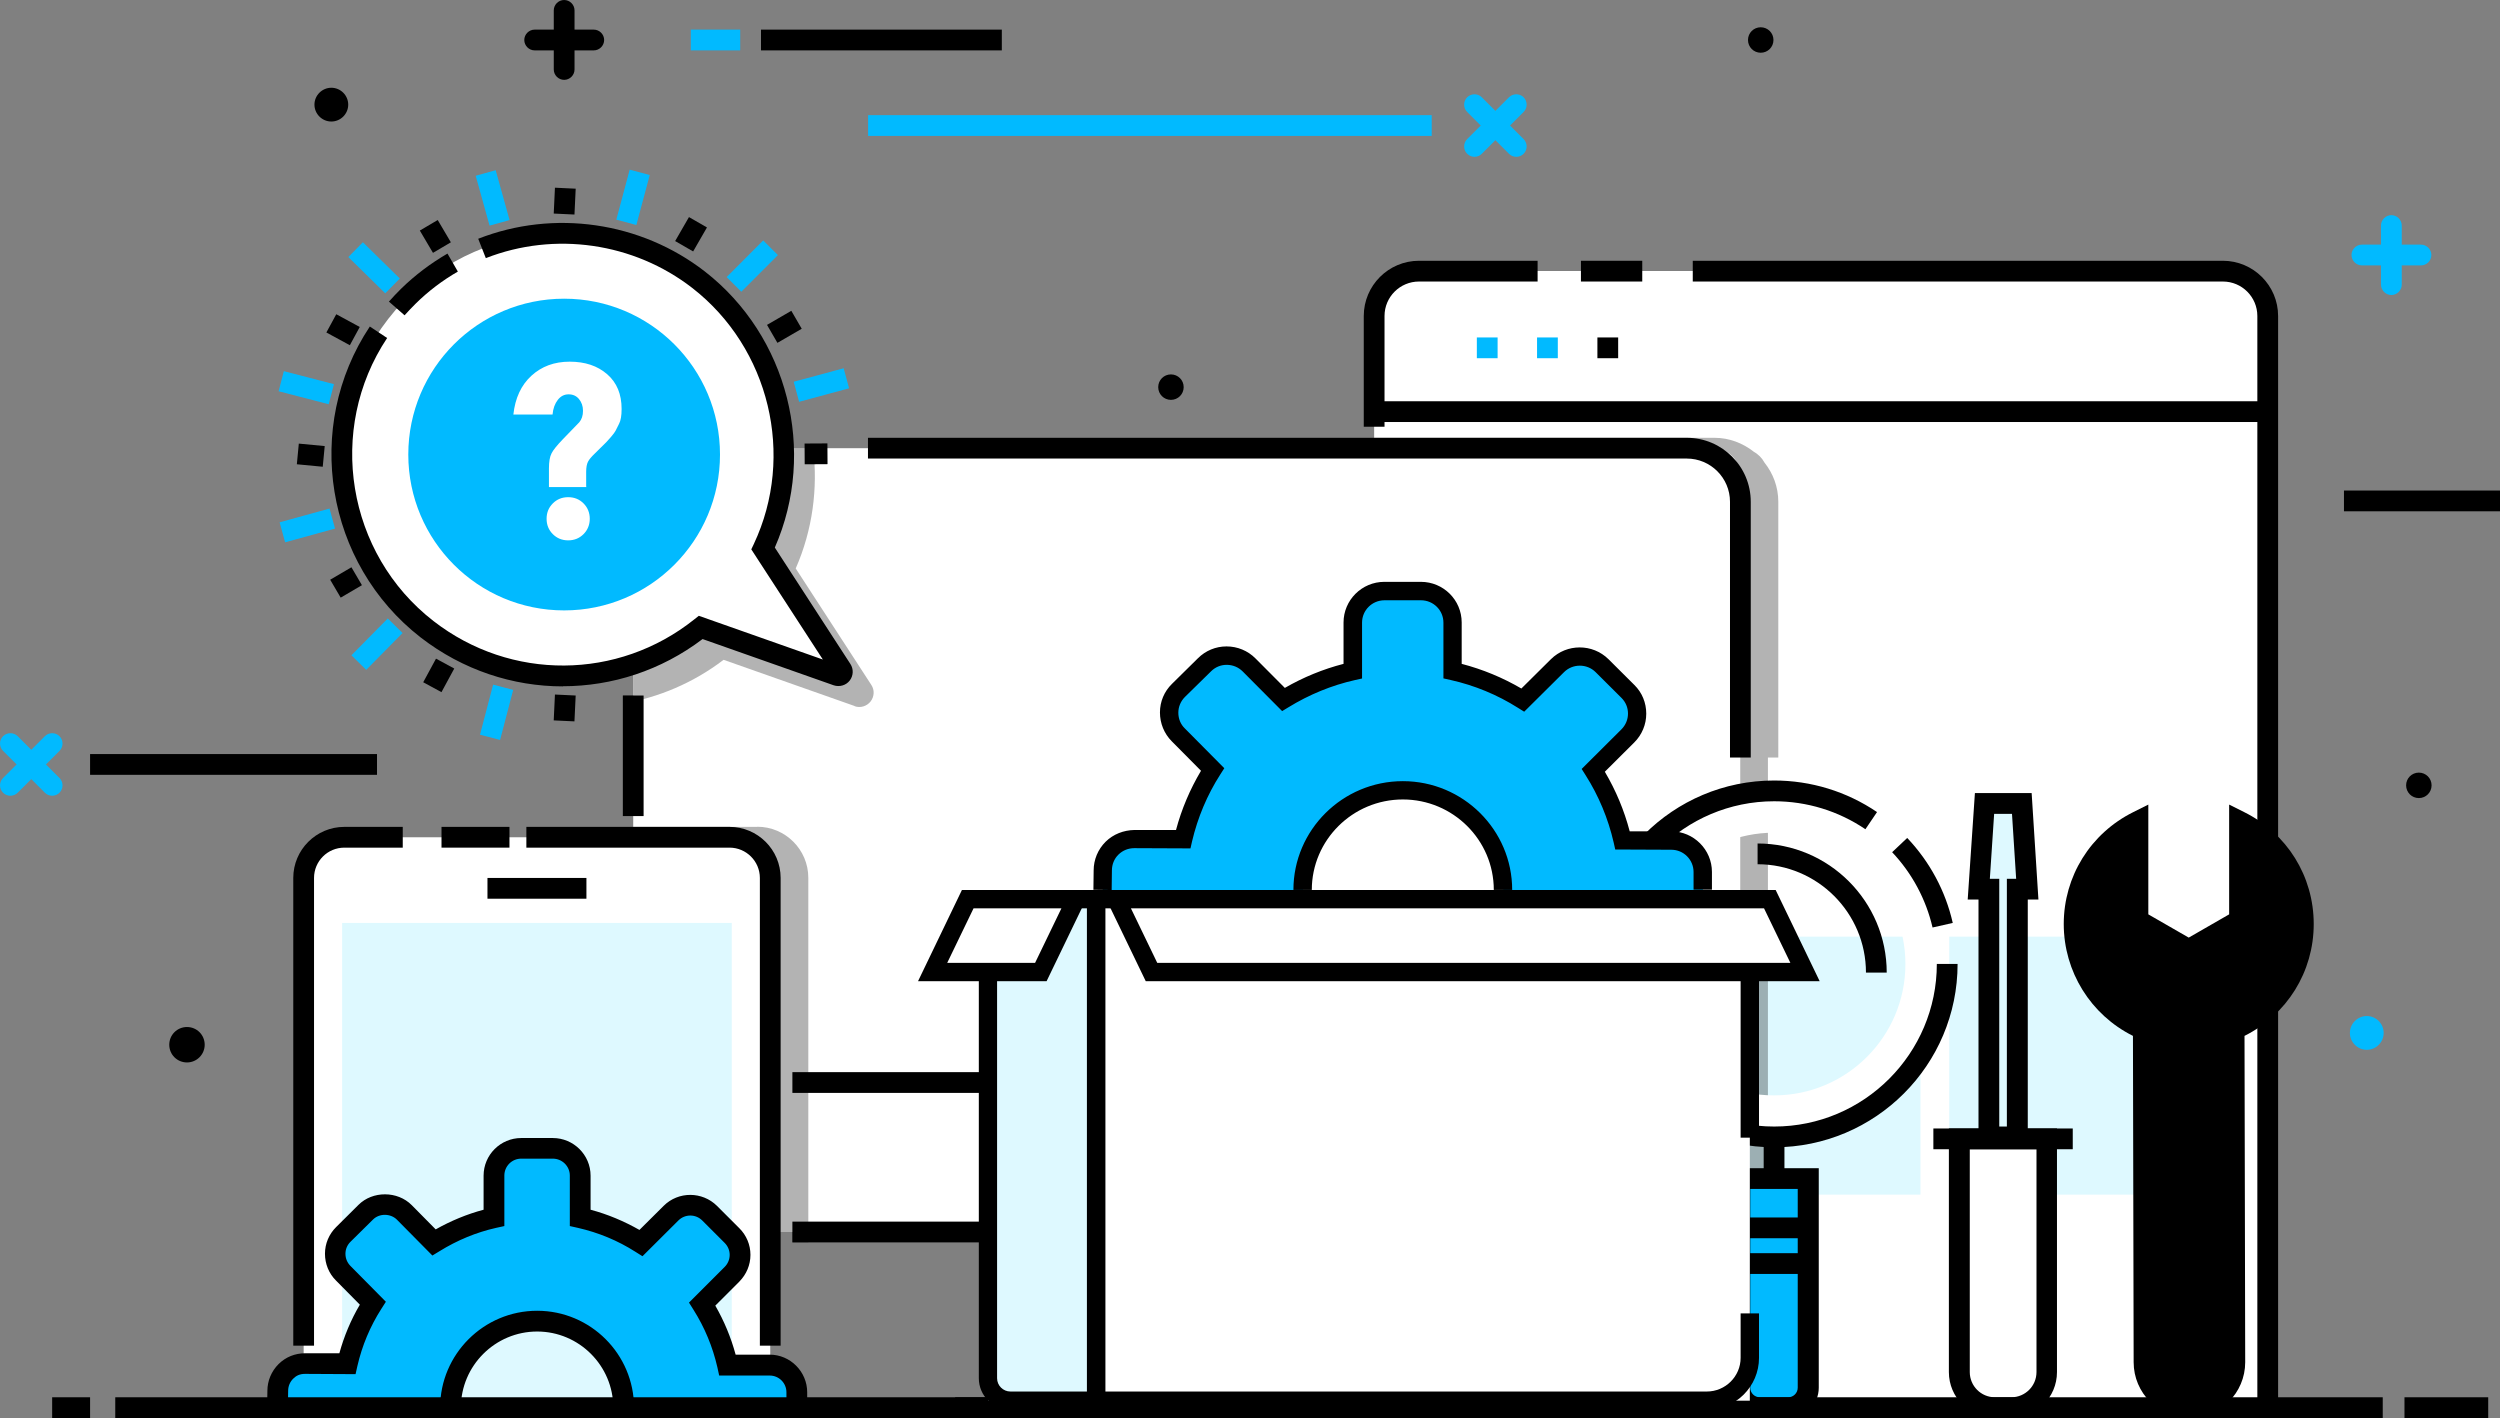 <?xml version="1.0" encoding="UTF-8"?> <svg xmlns="http://www.w3.org/2000/svg" width="305" height="173" viewBox="0 0 305 173" fill="none"><rect x="0" y="0" width="305" height="173" fill="#808080" stroke="none"/><g clip-path="url(#clip0_766_1768)"><path d="M276.663 171.683V39.581C276.663 36.002 273.759 33.08 270.162 33.08H174.147C170.567 33.08 167.646 35.985 167.646 39.581V171.683H276.663Z" fill="white"></path><path d="M267.763 171.683V39.581C267.763 36.002 265.298 33.08 262.258 33.08H180.85C177.81 33.08 175.345 35.985 175.345 39.581V171.683H267.763Z" fill="white"></path><path d="M167.646 49.933V38.551C167.646 35.529 170.094 33.08 173.117 33.08H271.209C274.232 33.08 276.68 35.529 276.68 38.551V49.933H167.662H167.646Z" fill="white"></path><path d="M168.912 52.06H166.379V38.551C166.379 34.836 169.402 31.814 173.117 31.814H187.588V34.347H173.117C170.803 34.347 168.912 36.221 168.912 38.551V52.06Z" fill="black"></path><path d="M277.929 171.734H275.396V38.551C275.396 36.238 273.521 34.347 271.191 34.347H206.517V31.814H271.191C274.906 31.814 277.929 34.836 277.929 38.551V171.734Z" fill="black"></path><path d="M200.355 31.814H192.874V34.347H200.355V31.814Z" fill="black"></path><path d="M276.663 48.953H167.646V51.486H276.663V48.953Z" fill="black"></path><path d="M182.708 41.169H180.175V43.702H182.708V41.169Z" fill="#01BAFF"></path><path d="M190.052 41.169H187.52V43.702H190.052V41.169Z" fill="#01BAFF"></path><path d="M197.416 41.169H194.883V43.702H197.416V41.169Z" fill="black"></path><path d="M262.058 62.8H182.253V94.276H262.058V62.8Z" fill="white"></path><path d="M206.519 114.27H182.253V145.746H206.519V114.27Z" fill="#DEF9FF"></path><path d="M234.295 114.27H210.029V145.746H234.295V114.27Z" fill="#DEF9FF"></path><path d="M262.073 114.27H237.808V145.746H262.073V114.27Z" fill="#DEF9FF"></path><path d="M295.361 32.378H288.15C287.458 32.378 286.884 31.804 286.884 31.111C286.884 30.419 287.458 29.845 288.15 29.845H295.361C296.053 29.845 296.627 30.419 296.627 31.111C296.627 31.804 296.053 32.378 295.361 32.378Z" fill="#01BAFF"></path><path d="M291.747 35.992C291.055 35.992 290.48 35.417 290.48 34.725V27.515C290.48 26.822 291.055 26.248 291.747 26.248C292.439 26.248 293.013 26.822 293.013 27.515V34.725C293.013 35.417 292.439 35.992 291.747 35.992Z" fill="#01BAFF"></path><path d="M72.44 6.147H65.229C64.537 6.147 63.963 5.573 63.963 4.88C63.963 4.188 64.537 3.614 65.229 3.614H72.44C73.132 3.614 73.706 4.188 73.706 4.88C73.706 5.573 73.132 6.147 72.44 6.147Z" fill="black"></path><path d="M68.826 9.743C68.134 9.743 67.56 9.169 67.56 8.477V1.266C67.56 0.574 68.134 0 68.826 0C69.518 0 70.093 0.574 70.093 1.266V8.477C70.093 9.169 69.518 9.743 68.826 9.743Z" fill="black"></path><path d="M179.887 19.132C179.566 19.132 179.246 19.014 178.992 18.761C178.503 18.271 178.503 17.46 178.992 16.971L184.092 11.871C184.582 11.381 185.392 11.381 185.882 11.871C186.372 12.361 186.372 13.171 185.882 13.661L180.782 18.761C180.529 19.014 180.208 19.132 179.887 19.132Z" fill="#01BAFF"></path><path d="M184.987 19.132C184.666 19.132 184.345 19.014 184.092 18.761L178.992 13.661C178.503 13.171 178.503 12.361 178.992 11.871C179.482 11.381 180.293 11.381 180.782 11.871L185.882 16.971C186.372 17.46 186.372 18.271 185.882 18.761C185.629 19.014 185.308 19.132 184.987 19.132Z" fill="#01BAFF"></path><path d="M1.265 97.079C0.944 97.079 0.624 96.961 0.37 96.708C-0.119 96.218 -0.119 95.407 0.37 94.918L5.47 89.818C5.96 89.328 6.77 89.328 7.26 89.818C7.75 90.308 7.75 91.118 7.26 91.608L2.16 96.708C1.907 96.961 1.586 97.079 1.265 97.079Z" fill="#01BAFF"></path><path d="M6.365 97.079C6.044 97.079 5.723 96.961 5.47 96.708L0.37 91.608C-0.119 91.118 -0.119 90.308 0.37 89.818C0.86 89.328 1.67 89.328 2.16 89.818L7.26 94.918C7.75 95.407 7.75 96.218 7.26 96.708C7.007 96.961 6.686 97.079 6.365 97.079Z" fill="#01BAFF"></path><path d="M315.345 59.845H285.963V62.378H315.345V59.845Z" fill="black"></path><path d="M45.995 91.996H10.99V94.529H45.995V91.996Z" fill="black"></path><path d="M174.669 14.049H105.908V16.582H174.669V14.049Z" fill="#01BAFF"></path><path d="M122.222 3.614H92.84V6.147H122.222V3.614Z" fill="black"></path><path d="M90.306 3.614H84.277V6.147H90.306V3.614Z" fill="#01BAFF"></path><path d="M24.973 127.458C24.973 128.64 24.011 129.619 22.812 129.619C21.613 129.619 20.65 128.657 20.65 127.458C20.65 126.259 21.613 125.296 22.812 125.296C24.011 125.296 24.973 126.259 24.973 127.458Z" fill="black"></path><path d="M144.409 47.231C144.409 48.092 143.716 48.784 142.855 48.784C141.994 48.784 141.302 48.092 141.302 47.231C141.302 46.37 141.994 45.677 142.855 45.677C143.716 45.677 144.409 46.37 144.409 47.231Z" fill="black"></path><path d="M216.362 4.88C216.362 5.741 215.67 6.434 214.808 6.434C213.947 6.434 213.255 5.741 213.255 4.88C213.255 4.019 213.947 3.327 214.808 3.327C215.67 3.327 216.362 4.019 216.362 4.88Z" fill="black"></path><path d="M296.653 95.813C296.653 96.674 295.961 97.366 295.099 97.366C294.238 97.366 293.546 96.674 293.546 95.813C293.546 94.952 294.238 94.259 295.099 94.259C295.961 94.259 296.653 94.952 296.653 95.813Z" fill="black"></path><path d="M42.483 12.766C42.483 13.897 41.555 14.826 40.423 14.826C39.292 14.826 38.363 13.897 38.363 12.766C38.363 11.635 39.292 10.706 40.423 10.706C41.555 10.706 42.483 11.635 42.483 12.766Z" fill="black"></path><path d="M290.808 126.017C290.808 127.148 289.879 128.077 288.748 128.077C287.616 128.077 286.688 127.148 286.688 126.017C286.688 124.885 287.616 123.956 288.748 123.956C289.879 123.956 290.808 124.885 290.808 126.017Z" fill="#01BAFF"></path><g opacity="0.3"><path d="M213.948 55.1C212.631 54.07 210.976 53.411 209.169 53.411H167.646V171.683H176.95V170.467H169.773V151.571H205.555V150.305H212.31C214.167 150.305 215.687 148.785 215.687 146.928V92.419H216.953V61.213C216.953 59.406 216.312 57.751 215.265 56.434C214.961 55.877 214.505 55.404 213.931 55.1H213.948Z" fill="black"></path></g><path d="M80.579 54.678H208.983C210.823 54.678 212.309 56.164 212.309 58.004V135.006H77.253V58.004C77.253 56.164 78.739 54.678 80.579 54.678Z" fill="white"></path><path d="M78.519 84.854H75.986V99.561H78.519V84.854Z" fill="black"></path><path d="M213.592 92.419H211.059V61.213C211.059 58.308 208.695 55.944 205.791 55.944H105.892V53.411H205.791C210.097 53.411 213.592 56.907 213.592 61.213V92.419Z" fill="black"></path><path d="M205.149 62.53H84.581V125.989H205.149V62.53Z" fill="white"></path><path d="M165.146 147.198H124.45V171.294H165.146V147.198Z" fill="#DEF9FF"></path><path d="M165.146 147.198H124.45V159.238H165.146V147.198Z" fill="#DEF9FF"></path><path d="M166.396 172.561H123.167V145.931H166.396V172.561ZM125.717 170.028H163.88V148.464H125.717V170.028Z" fill="black"></path><path d="M77.253 132.068H212.326V146.928C212.326 148.785 210.807 150.305 208.949 150.305H80.63C78.773 150.305 77.253 148.785 77.253 146.928V132.068Z" fill="white"></path><path d="M202.194 149.038H96.672V151.571H202.194V149.038Z" fill="black"></path><path d="M191.218 130.801H96.672V133.334H191.218V130.801Z" fill="black"></path><path d="M173.572 170.467H116.53V173H173.572V170.467Z" fill="black"></path><path d="M246.103 107.988H242.642V138.704H246.103V107.988Z" fill="#DEF9FF"></path><path d="M239.045 138.94H249.7V167.394C249.7 169.792 247.759 171.733 245.361 171.733H243.368C240.97 171.733 239.028 169.792 239.028 167.394V138.94H239.045Z" fill="white"></path><path d="M245.362 173H243.369C240.279 173 237.763 170.484 237.763 167.394V137.674H250.951V167.394C250.951 170.484 248.435 173 245.345 173H245.362ZM240.313 140.207V167.394C240.313 169.082 241.68 170.467 243.386 170.467H245.378C247.067 170.467 248.452 169.099 248.452 167.394V140.207H240.329H240.313Z" fill="black"></path><path d="M252.876 137.674H235.871V140.207H252.876V137.674Z" fill="black"></path><path d="M247.32 108.494H241.41L242.103 98.042H246.645L247.32 108.494Z" fill="#DEF9FF"></path><path d="M247.371 139.97H241.377V109.744H240.06L240.938 96.758H247.861L248.688 109.744H247.388V139.97H247.371ZM243.91 137.437H244.838V107.211H245.97L245.463 99.291H243.285L242.761 107.211H243.91V137.437Z" fill="black"></path><path d="M281.008 112.733C281.008 107.245 277.833 102.5 273.223 100.22V112.311L267.026 115.891L260.829 112.311V100.22C256.219 102.5 253.044 107.245 253.044 112.733C253.044 118.491 256.523 123.422 261.487 125.566L261.572 166.195C261.572 169.251 264.054 171.733 267.11 171.733C270.167 171.733 272.649 169.251 272.649 166.195L272.564 125.566C277.529 123.422 281.008 118.491 281.008 112.733Z" fill="black"></path><path d="M267.11 173C263.361 173 260.305 169.944 260.305 166.195L260.22 126.377C255.07 123.81 251.777 118.542 251.777 112.733C251.777 106.924 255.036 101.672 260.271 99.072L262.095 98.16V111.551L267.026 114.388L271.956 111.551V98.16L273.78 99.072C279.015 101.672 282.274 106.89 282.274 112.733C282.274 118.575 278.998 123.793 273.831 126.377L273.915 166.195C273.915 169.944 270.859 173 267.11 173ZM259.579 102.449C256.286 104.813 254.327 108.596 254.327 112.733C254.327 117.799 257.333 122.392 261.994 124.401L262.753 124.739L262.838 166.195C262.838 168.559 264.763 170.467 267.11 170.467C269.457 170.467 271.382 168.542 271.382 166.195L271.298 124.739L272.058 124.401C276.718 122.392 279.724 117.799 279.724 112.733C279.724 108.596 277.748 104.813 274.473 102.449V113.037L267.009 117.343L259.545 113.037V102.449H259.579Z" fill="black"></path><g opacity="0.3"><path d="M92.4 100.879H77.253V146.928C77.253 148.785 78.773 150.305 80.63 150.305H96.672V151.571H98.614V107.093C98.614 103.665 95.828 100.862 92.383 100.862L92.4 100.879Z" fill="black"></path></g><path d="M40.795 102.145H90.221C92.298 102.145 93.97 103.834 93.97 105.894V171.734H37.046V105.894C37.046 103.817 38.734 102.145 40.795 102.145Z" fill="white"></path><path d="M38.312 164.168H35.779V107.11C35.779 103.682 38.566 100.879 42.01 100.879H49.136V103.412H42.01C39.967 103.412 38.312 105.066 38.312 107.11V164.168Z" fill="black"></path><path d="M62.155 100.879H53.864V103.412H62.155V100.879Z" fill="black"></path><path d="M95.237 164.168H92.704V107.11C92.704 105.083 91.049 103.412 89.006 103.412H64.217V100.879H89.006C92.434 100.879 95.237 103.665 95.237 107.11V164.168Z" fill="black"></path><path d="M89.275 112.598H41.74V171.733H89.275V112.598Z" fill="#DEF9FF"></path><path d="M71.544 107.11H59.471V109.643H71.544V107.11Z" fill="black"></path><path d="M97.178 171.733V169.859C97.178 168.035 95.692 166.549 93.869 166.549H88.718C88.11 163.848 87.064 161.348 85.628 159.103L89.276 155.455C90.576 154.155 90.593 152.044 89.276 150.744L86.557 148.008C85.257 146.708 83.146 146.708 81.846 148.008L78.198 151.656C75.952 150.237 73.453 149.19 70.785 148.582V143.432C70.785 141.591 69.282 140.105 67.442 140.105H63.592C61.751 140.105 60.265 141.591 60.265 143.432V148.582C57.631 149.173 55.182 150.22 52.953 151.588L49.323 147.941C48.022 146.64 45.912 146.607 44.611 147.924L41.876 150.626C40.575 151.909 40.559 154.037 41.859 155.337L45.472 159.001C44.037 161.23 42.973 163.746 42.365 166.414H37.215C35.374 166.381 33.872 167.867 33.872 169.724L33.838 171.767H54.929C54.929 165.925 59.657 161.213 65.5 161.213C71.342 161.213 76.054 165.925 76.054 171.767H97.145L97.178 171.733Z" fill="#01BAFF"></path><path d="M35.121 171.75L32.588 171.717L32.622 169.673C32.622 168.458 33.111 167.292 33.989 166.414C34.867 165.553 35.982 165.097 37.248 165.097H41.403C41.977 163.02 42.804 161.028 43.902 159.17L40.98 156.215C40.119 155.354 39.646 154.189 39.646 152.956C39.646 151.723 40.136 150.575 40.997 149.714L43.733 146.995C45.455 145.273 48.495 145.273 50.234 147.029L53.155 149.984C55.013 148.937 56.972 148.126 58.998 147.586V143.432C58.998 140.899 61.058 138.839 63.591 138.839H67.441C69.974 138.839 72.051 140.899 72.051 143.432V147.586C74.145 148.143 76.138 148.988 78.012 150.051L80.967 147.113C82.757 145.323 85.678 145.34 87.468 147.113L90.204 149.849C91.065 150.71 91.555 151.858 91.555 153.091C91.555 154.324 91.065 155.472 90.204 156.35L87.266 159.288C88.346 161.163 89.174 163.155 89.748 165.266H93.902C96.418 165.266 98.478 167.343 98.478 169.859V171.733H95.945V169.859C95.945 168.728 95.033 167.816 93.902 167.816H87.739L87.519 166.803C86.945 164.304 85.965 161.939 84.598 159.778L84.057 158.917L88.414 154.56C88.802 154.172 89.022 153.648 89.022 153.091C89.022 152.551 88.802 152.027 88.414 151.639L85.678 148.903C84.868 148.093 83.568 148.093 82.757 148.903L78.383 153.26L77.522 152.72C75.378 151.352 73.014 150.372 70.498 149.798L69.518 149.579V143.415C69.518 142.284 68.589 141.355 67.441 141.355H63.591C62.443 141.355 61.531 142.284 61.531 143.415V149.579L60.535 149.798C58.12 150.339 55.79 151.301 53.611 152.652L52.75 153.175L48.427 148.802C47.651 148.025 46.283 148.008 45.506 148.785L42.753 151.504C42.365 151.892 42.145 152.399 42.145 152.956C42.145 153.513 42.348 154.02 42.736 154.425L47.076 158.815L46.536 159.66C45.151 161.821 44.172 164.168 43.598 166.668L43.378 167.647L37.215 167.613C36.59 167.613 36.151 167.816 35.763 168.204C35.374 168.593 35.155 169.116 35.155 169.673L35.121 171.733V171.75ZM77.353 171.733H74.82C74.82 166.617 70.65 162.446 65.533 162.446C60.416 162.446 56.229 166.617 56.229 171.733H53.696C53.696 165.215 59.015 159.913 65.533 159.913C72.051 159.913 77.353 165.215 77.353 171.733Z" fill="black"></path><path d="M217.702 137.623H215.169V146.37H217.702V137.623Z" fill="black"></path><path d="M216.435 96.505C204.783 96.505 195.327 105.961 195.327 117.613C195.327 129.265 204.783 138.721 216.435 138.721C228.087 138.721 237.543 129.265 237.543 117.613C237.543 105.961 228.087 96.505 216.435 96.505ZM216.435 133.638C207.587 133.638 200.41 126.461 200.41 117.613C200.41 108.765 207.587 101.588 216.435 101.588C225.283 101.588 232.46 108.765 232.46 117.613C232.46 126.461 225.283 133.638 216.435 133.638Z" fill="white"></path><path d="M216.435 139.97C204.108 139.97 194.061 129.94 194.061 117.596C194.061 105.252 204.091 95.222 216.435 95.222C220.944 95.222 225.283 96.556 228.998 99.072L227.58 101.166C224.287 98.937 220.437 97.755 216.452 97.755C205.509 97.755 196.61 106.654 196.61 117.596C196.61 128.538 205.509 137.438 216.452 137.438C227.394 137.438 236.293 128.538 236.293 117.596H238.826C238.826 129.94 228.796 139.97 216.452 139.97H216.435Z" fill="black"></path><path d="M235.771 113.155C234.977 109.727 233.271 106.536 230.84 103.969L232.68 102.23C235.433 105.134 237.358 108.714 238.236 112.598L235.771 113.155Z" fill="black"></path><path d="M230.18 118.66H227.647C227.647 111.365 221.72 105.438 214.425 105.438V102.905C223.121 102.905 230.18 109.98 230.18 118.66Z" fill="black"></path><path d="M212.263 143.787V169.302C212.263 170.653 213.361 171.734 214.695 171.734H218.156C219.507 171.734 220.588 170.636 220.588 169.302V143.787H212.246H212.263Z" fill="#01BAFF"></path><path d="M218.174 173H214.713C212.669 173 211.015 171.345 211.015 169.302V142.52H221.889V169.302C221.889 171.345 220.235 173 218.191 173H218.174ZM213.531 145.053V169.302C213.531 169.944 214.054 170.467 214.696 170.467H218.158C218.799 170.467 219.323 169.944 219.323 169.302V145.053H213.514H213.531Z" fill="black"></path><path d="M220.809 148.532H212.062V151.065H220.809V148.532Z" fill="black"></path><path d="M220.809 152.888H212.062V155.421H220.809V152.888Z" fill="black"></path><g opacity="0.3"><path d="M104.254 86.154C104.963 86.407 105.74 86.171 106.212 85.58C106.668 84.989 106.719 84.178 106.297 83.553L97.077 69.352C99.137 64.658 99.796 59.575 99.205 54.678H80.596C78.755 54.678 77.269 56.164 77.269 58.004V84.837H76.003V85.833C80.36 85.09 84.581 83.317 88.279 80.497L104.271 86.137L104.254 86.154Z" fill="black"></path></g><path d="M52.127 76.782C40.357 67.647 38.213 50.676 47.365 38.906C56.501 27.136 73.471 24.992 85.241 34.144C95.407 42.047 98.379 55.758 93.11 66.937L102.718 81.73C102.972 82.118 102.583 82.591 102.161 82.439L85.511 76.562C75.987 84.161 62.174 84.583 52.127 76.782Z" fill="white"></path><path d="M68.676 83.739C62.563 83.739 56.467 81.746 51.333 77.778C39.699 68.744 36.98 52.077 45.119 39.835L47.23 41.236C39.817 52.381 42.299 67.562 52.887 75.769C62.309 83.081 75.396 82.996 84.701 75.566L85.258 75.127L100.388 80.463L91.658 67.022L91.962 66.38C97.045 55.59 93.887 42.452 84.447 35.123C77.321 29.602 67.679 28.2 59.27 31.493L58.341 29.129C67.578 25.515 78.166 27.052 85.984 33.114C96.15 41.017 99.679 55.066 94.528 66.802L103.748 81.004C104.154 81.628 104.12 82.439 103.664 83.03C103.208 83.621 102.414 83.84 101.705 83.604L85.714 77.964C80.665 81.797 74.67 83.722 68.659 83.722L68.676 83.739Z" fill="black"></path><path d="M49.357 38.467L47.449 36.795C47.922 36.255 48.412 35.748 48.918 35.242C50.624 33.57 52.532 32.135 54.592 30.936L55.859 33.131C53.984 34.212 52.245 35.529 50.708 37.048C50.252 37.504 49.813 37.96 49.374 38.45L49.357 38.467Z" fill="black"></path><path d="M49.812 55.455C49.812 65.958 58.323 74.469 68.826 74.469C79.33 74.469 87.84 65.958 87.84 55.455C87.84 44.951 79.33 36.441 68.826 36.441C58.323 36.441 49.812 44.951 49.812 55.455Z" fill="#01BAFF"></path><path d="M71.547 59.423H66.971V57.16C66.971 56.333 67.072 55.725 67.291 55.303C67.494 54.897 67.95 54.34 68.626 53.631L70.669 51.52C70.973 51.165 71.125 50.693 71.125 50.118C71.125 49.544 70.956 49.072 70.635 48.683C70.314 48.295 69.892 48.109 69.368 48.109C68.845 48.109 68.406 48.328 68.051 48.785C67.697 49.24 67.477 49.831 67.41 50.574H62.631C62.85 48.565 63.577 46.995 64.826 45.846C66.076 44.698 67.629 44.124 69.504 44.124C71.378 44.124 72.898 44.63 74.08 45.66C75.262 46.691 75.836 48.092 75.836 49.899C75.836 50.709 75.735 51.3 75.532 51.689C75.329 52.077 75.194 52.364 75.11 52.533C75.025 52.702 74.84 52.955 74.553 53.293C74.266 53.631 74.063 53.85 73.962 53.952C73.472 54.441 73.016 54.88 72.594 55.303C72.155 55.725 71.868 56.062 71.733 56.333C71.597 56.603 71.513 57.008 71.513 57.548V59.355L71.547 59.423ZM67.443 65.164C66.937 64.658 66.684 64.033 66.684 63.29C66.684 62.547 66.937 61.922 67.443 61.415C67.95 60.909 68.575 60.656 69.318 60.656C70.061 60.656 70.686 60.909 71.192 61.415C71.699 61.922 71.952 62.564 71.952 63.29C71.952 64.016 71.699 64.658 71.192 65.164C70.686 65.671 70.061 65.924 69.318 65.924C68.575 65.924 67.95 65.671 67.443 65.164Z" fill="white"></path><path d="M67.704 22.899L67.555 26.054L70.085 26.174L70.235 23.02L67.704 22.899Z" fill="black"></path><path d="M76.822 20.698L75.189 26.799L77.636 27.453L79.269 21.352L76.822 20.698Z" fill="#01BAFF"></path><path d="M84.054 26.484L82.368 29.41L84.563 30.675L86.249 27.749L84.054 26.484Z" fill="black"></path><path d="M93.111 29.332L88.649 33.802L90.442 35.592L94.904 31.122L93.111 29.332Z" fill="#01BAFF"></path><path d="M96.541 37.917L93.575 39.636L94.845 41.828L97.811 40.109L96.541 37.917Z" fill="black"></path><path d="M102.927 44.926L96.83 46.575L97.491 49.02L103.588 47.371L102.927 44.926Z" fill="#01BAFF"></path><path d="M100.944 54.095L98.158 54.111L98.173 56.644L100.959 56.628L100.944 54.095Z" fill="black"></path><path d="M67.703 84.733L67.553 87.888L70.083 88.008L70.233 84.853L67.703 84.733Z" fill="black"></path><path d="M60.16 83.525L58.56 89.634L61.011 90.276L62.61 84.166L60.16 83.525Z" fill="#01BAFF"></path><path d="M53.193 80.355L51.632 83.236L53.859 84.442L55.419 81.562L53.193 80.355Z" fill="black"></path><path d="M47.31 75.452L42.873 79.946L44.676 81.726L49.112 77.231L47.31 75.452Z" fill="#01BAFF"></path><path d="M42.875 69.207L40.282 70.727L41.564 72.912L44.156 71.392L42.875 69.207Z" fill="black"></path><path d="M40.201 62.044L34.112 63.721L34.785 66.163L40.874 64.486L40.201 62.044Z" fill="#01BAFF"></path><path d="M36.455 54.12L36.215 56.641L39.375 56.943L39.616 54.421L36.455 54.12Z" fill="black"></path><path d="M34.627 45.281L33.991 47.733L40.104 49.319L40.74 46.867L34.627 45.281Z" fill="#01BAFF"></path><path d="M41.026 38.337L39.817 40.563L42.681 42.118L43.89 39.892L41.026 38.337Z" fill="black"></path><path d="M44.271 29.555L42.496 31.362L47.001 35.787L48.776 33.98L44.271 29.555Z" fill="#01BAFF"></path><path d="M53.401 26.841L51.219 28.128L52.823 30.848L55.005 29.561L53.401 26.841Z" fill="black"></path><path d="M60.473 20.764L58.033 21.443L59.727 27.527L62.167 26.848L60.473 20.764Z" fill="#01BAFF"></path><path d="M10.99 170.467H6.363V173H10.99V170.467Z" fill="black"></path><path d="M303.562 170.467H293.346V173H303.562V170.467Z" fill="black"></path><path d="M290.694 170.467H14.062V173H290.694V170.467Z" fill="black"></path><g clip-path="url(#clip1_766_1768)"><path d="M207.751 108.568V106.409C207.751 104.309 206.032 102.582 203.924 102.582L197.973 102.552C197.27 99.47 196.044 96.581 194.414 94.005L198.631 89.806C200.141 88.317 200.156 85.875 198.631 84.386L195.476 81.244C193.981 79.755 191.529 79.74 190.033 81.244L185.817 85.444C183.23 83.805 180.33 82.599 177.25 81.9V75.973C177.25 73.859 175.515 72.132 173.392 72.132H168.937C166.798 72.132 165.079 73.844 165.079 75.973V81.9C162.029 82.585 159.188 83.776 156.631 85.369L152.445 81.155C150.95 79.651 148.498 79.621 147.002 81.125L143.833 84.252C142.322 85.741 142.308 88.168 143.803 89.672L147.989 93.901C146.344 96.477 145.103 99.351 144.401 102.433L138.45 102.403C136.312 102.388 134.592 104.101 134.592 106.23L134.562 108.583H158.964C158.964 101.867 164.436 96.432 171.194 96.432C177.952 96.432 183.41 101.867 183.41 108.583H207.796L207.751 108.568Z" fill="#01BAFF"></path><path d="M135.638 108.583L133.396 108.553L133.425 106.2C133.425 104.875 133.949 103.624 134.891 102.686C135.833 101.763 137.074 101.287 138.404 101.257H143.473C144.146 98.725 145.177 96.298 146.523 94.035L142.95 90.432C142.023 89.494 141.514 88.243 141.514 86.918C141.514 85.592 142.038 84.356 142.98 83.433L146.149 80.306C147.076 79.383 148.317 78.862 149.633 78.862C150.964 78.862 152.235 79.383 153.177 80.336L156.75 83.925C159.023 82.614 161.43 81.632 163.912 80.991V75.944C163.912 73.219 166.14 70.985 168.891 70.985H173.347C176.098 70.985 178.326 73.204 178.326 75.944V80.991C180.897 81.661 183.334 82.674 185.607 83.999L189.21 80.425C191.154 78.505 194.294 78.505 196.238 80.425L199.393 83.567C200.334 84.49 200.843 85.741 200.843 87.067C200.843 88.392 200.32 89.642 199.378 90.581L195.789 94.154C197.135 96.432 198.152 98.859 198.824 101.421H203.908C206.629 101.435 208.857 103.654 208.857 106.379V108.538H206.614V106.379C206.614 104.89 205.403 103.669 203.908 103.669L197.06 103.639L196.866 102.776C196.193 99.857 195.042 97.088 193.442 94.571L192.963 93.812L197.808 88.987C198.331 88.466 198.615 87.781 198.615 87.052C198.615 86.322 198.331 85.652 197.823 85.146L194.668 82.004C193.606 80.947 191.872 80.947 190.81 82.004L185.951 86.828L185.188 86.352C182.662 84.758 179.895 83.612 176.965 82.957L176.098 82.763V75.958C176.098 74.454 174.872 73.234 173.362 73.234H168.906C167.396 73.234 166.17 74.454 166.17 75.958V82.778L165.288 82.972C162.462 83.612 159.726 84.729 157.184 86.292L156.421 86.754L151.607 81.915C151.083 81.393 150.396 81.11 149.648 81.11C148.93 81.11 148.258 81.393 147.749 81.9L144.564 85.026C144.056 85.533 143.757 86.218 143.757 86.947C143.757 87.677 144.026 88.362 144.55 88.868L149.364 93.722L148.886 94.467C147.271 96.983 146.119 99.738 145.432 102.642L145.237 103.505L138.389 103.475C137.657 103.475 136.984 103.743 136.461 104.25C135.937 104.756 135.653 105.456 135.653 106.185L135.623 108.553L135.638 108.583ZM184.486 108.568H182.243C182.243 102.478 177.264 97.534 171.149 97.534C165.033 97.534 160.04 102.478 160.04 108.568H157.797C157.797 101.257 163.792 95.301 171.149 95.301C178.505 95.301 184.486 101.257 184.486 108.568Z" fill="black"></path><path d="M120.538 170.898H133.74V109.714H120.538V170.898Z" fill="#DEF9FF"></path><path d="M134.861 172H123.289C121.15 172 119.416 170.273 119.416 168.143V108.583H134.861V172ZM121.644 110.816V168.143C121.644 169.037 122.376 169.766 123.274 169.766H132.603V110.816H121.644Z" fill="black"></path><path d="M113.779 118.589H126.982L131.273 109.7H118.07L113.779 118.589Z" fill="white"></path><path d="M127.699 119.706H112L117.353 108.583H133.052L127.684 119.706H127.699ZM115.559 117.472H126.279L129.494 110.816H118.773L115.559 117.472Z" fill="black"></path><path d="M213.478 109.7H133.74V170.883H213.478V109.7Z" fill="white"></path><path d="M208.214 172H132.618V108.583H214.599V138.795H212.356V110.816H134.861V169.766H208.229C210.502 169.766 212.356 167.92 212.356 165.657V160.237H214.599V165.657C214.599 169.156 211.743 172 208.229 172H208.214Z" fill="black"></path><path d="M220.206 118.589H140.484L136.192 109.7H215.93L220.206 118.589Z" fill="white"></path><path d="M222 119.706H139.781L134.413 108.583H216.633L222 119.706ZM141.186 117.472H218.427L215.212 110.816H137.972L141.186 117.472Z" fill="black"></path></g></g><defs><clipPath id="clip0_766_1768"><rect width="305" height="173" fill="white"></rect></clipPath><clipPath id="clip1_766_1768"><rect width="110" height="101" fill="white" transform="translate(112 71)"></rect></clipPath></defs></svg> 